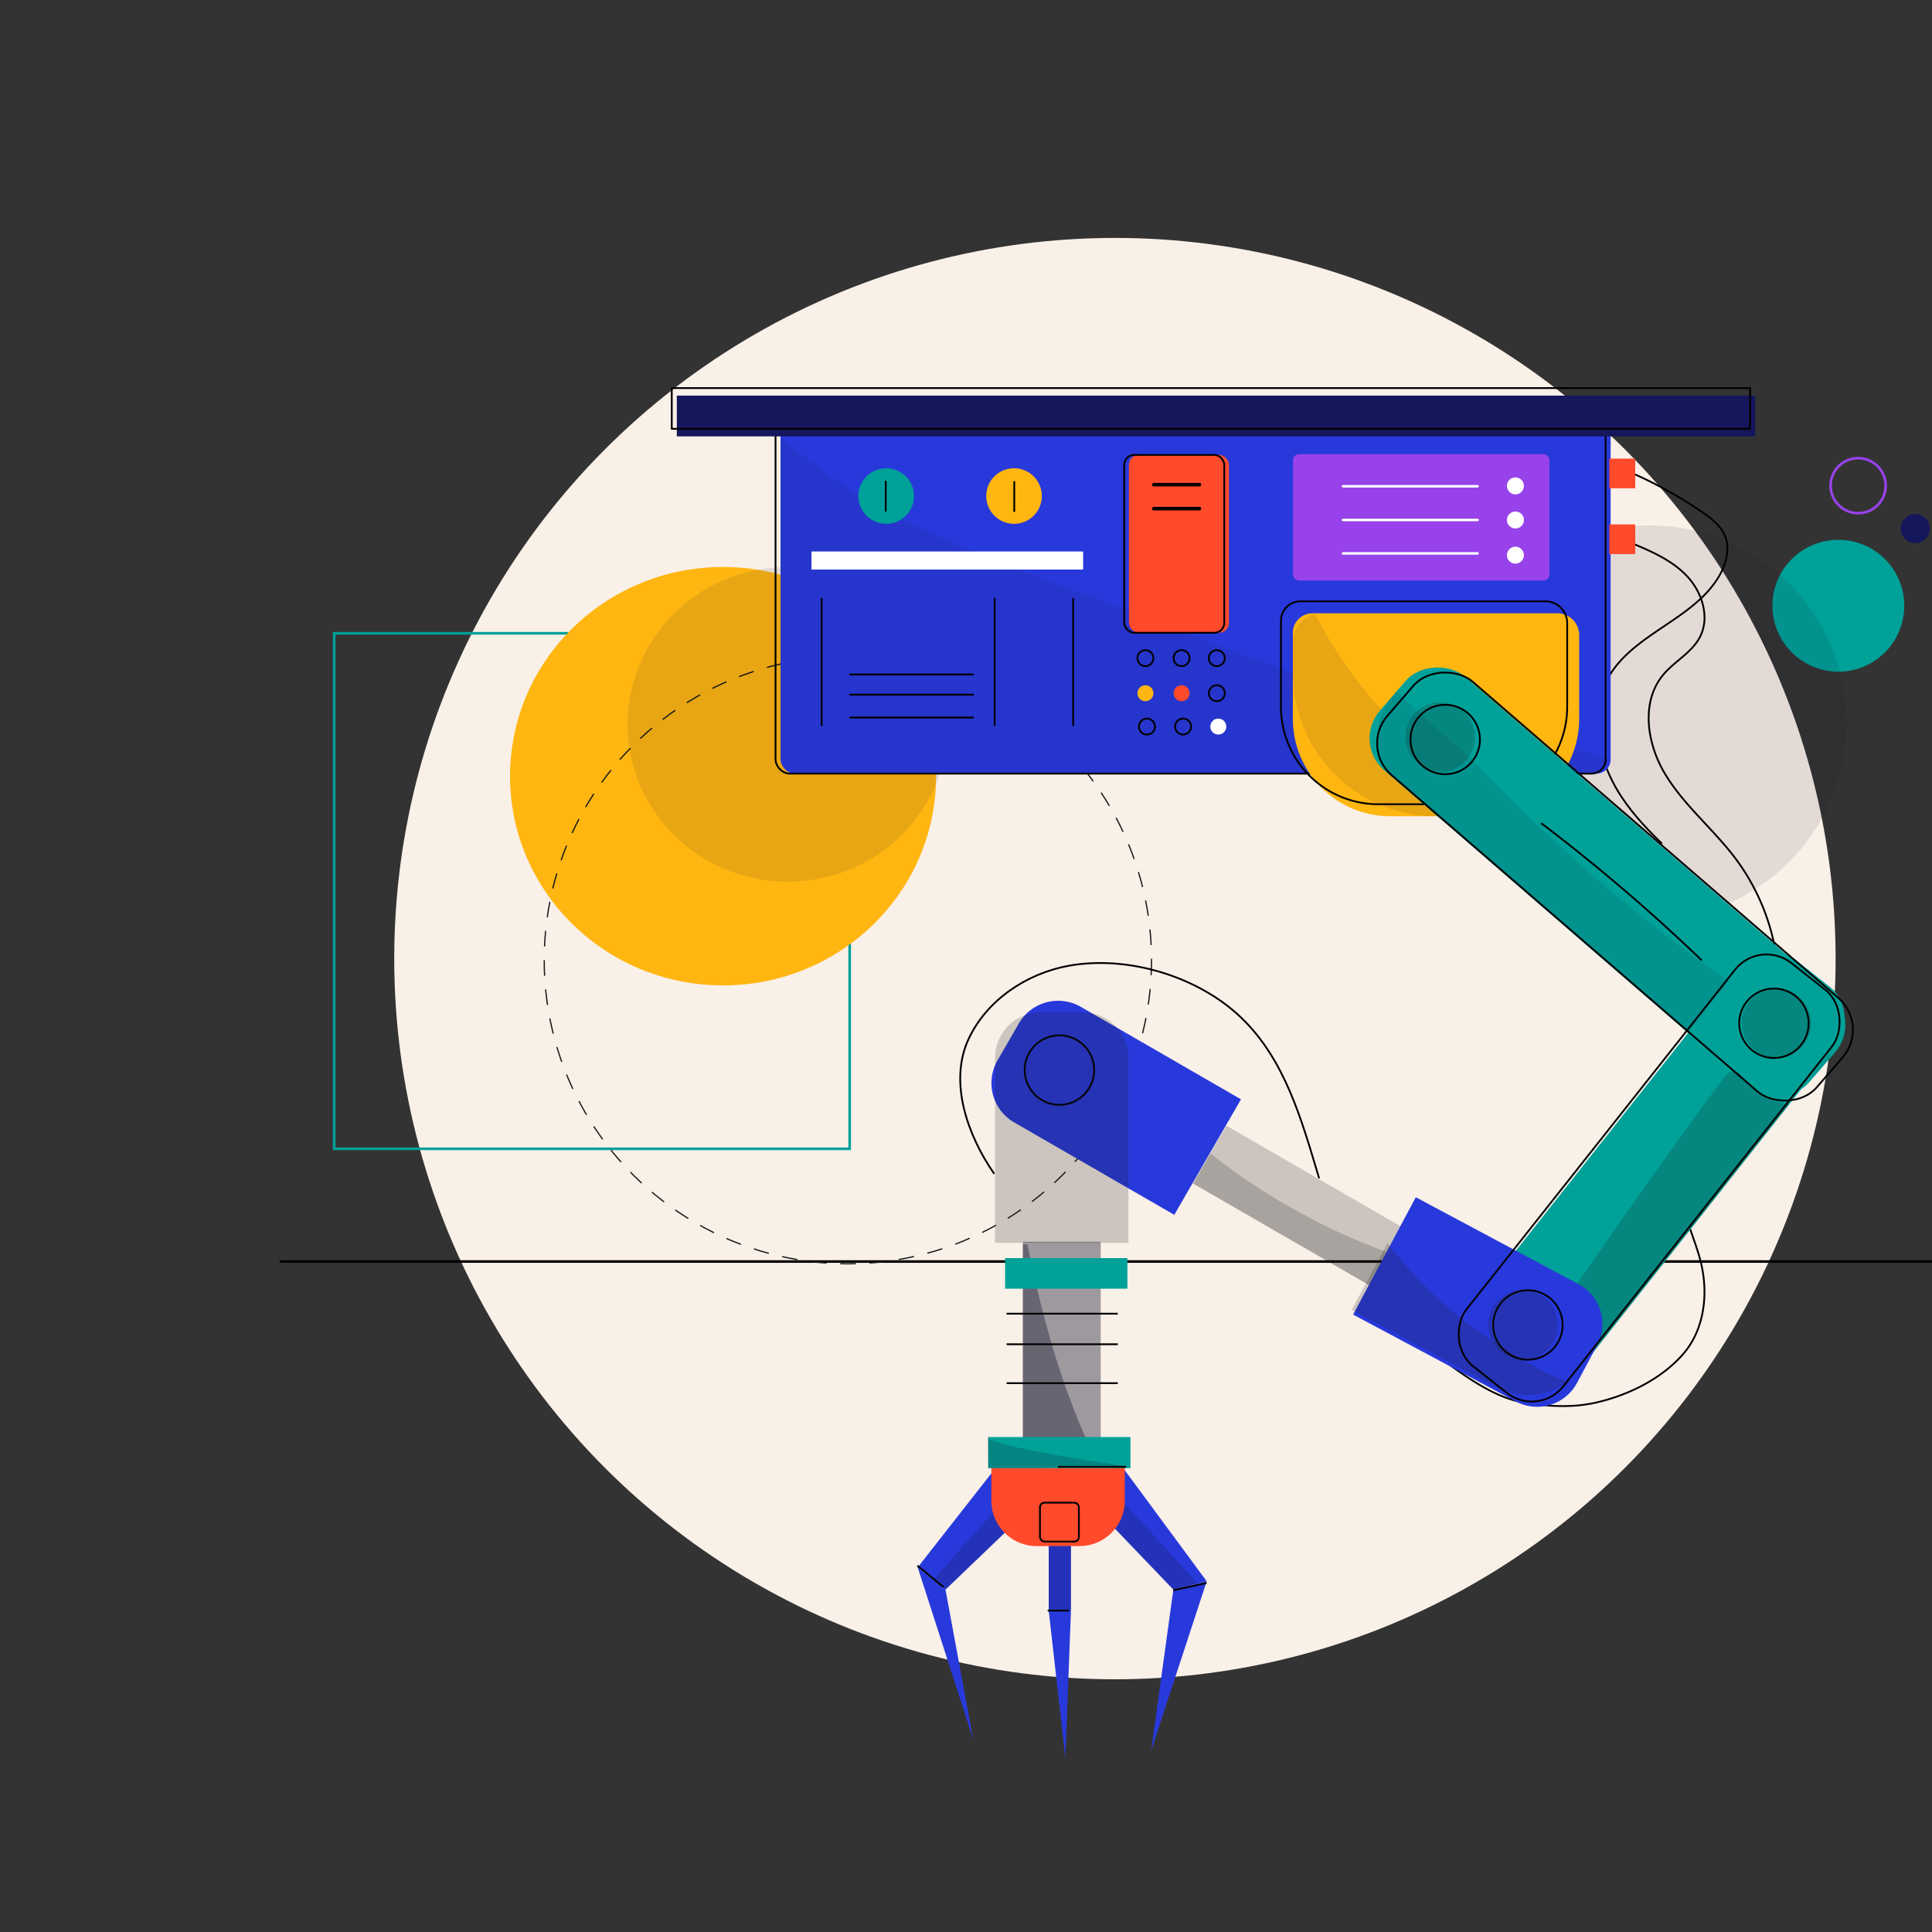 <?xml version="1.0" encoding="UTF-8"?> <svg xmlns="http://www.w3.org/2000/svg" id="Layer_1" data-name="Layer 1" viewBox="0 0 1080 1080"><rect x="0" y="0" width="1080" height="1080" fill="#333333" stroke="none"/><defs><style>.cls-1{fill:#f9f0e8;}.cls-14,.cls-16,.cls-19,.cls-2,.cls-20,.cls-3,.cls-4,.cls-8{fill:none;}.cls-2{stroke:#00a198;}.cls-14,.cls-2,.cls-20{stroke-miterlimit:10;}.cls-2,.cls-20{stroke-width:1.47px;}.cls-14,.cls-16,.cls-3,.cls-4{stroke:#000;}.cls-16,.cls-19,.cls-3,.cls-4,.cls-8{stroke-linecap:round;stroke-linejoin:round;}.cls-14,.cls-3{stroke-width:1px;}.cls-4{stroke-width:1.46px;}.cls-5{fill:#ffb611;}.cls-11,.cls-13,.cls-6{fill:#171733;}.cls-6{opacity:0.1;}.cls-7{fill:#00a199;}.cls-8{stroke:#181818;stroke-width:0.69px;stroke-dasharray:8.2;}.cls-9{fill:#1b1b1c;}.cls-11,.cls-9{opacity:0.2;}.cls-10{fill:#2839db;}.cls-12{fill:#ff4a2c;}.cls-13{opacity:0.4;}.cls-15{fill:#fff;}.cls-16{stroke-width:1px;}.cls-17{fill:#9742ea;}.cls-18{fill:#15175c;}.cls-19{stroke:#fff;stroke-width:1.41px;}.cls-20{stroke:#9742ea;}</style></defs><circle class="cls-1" cx="623.25" cy="535.87" r="402.87"></circle><rect class="cls-2" x="186.81" y="354.02" width="288.16" height="288.16"></rect><path class="cls-3" d="M941.27,675.6c2.53,10.13,7.05,19.94,9.55,30.15,4.28,17.54,1.94,37.54-9.91,51.15-12.25,14.07-31.17,23.29-49.38,27.29-12.83,2.82-25.88,2-38.87,0-13.79-2.13-26.92-10.37-38.33-18.41a235.24,235.24,0,0,1-31.43-26.21"></path><line class="cls-4" x1="156.97" y1="705.2" x2="1121" y2="705.2"></line><ellipse class="cls-5" cx="404.2" cy="433.89" rx="119.08" ry="116.95"></ellipse><ellipse class="cls-6" cx="440.38" cy="404.9" rx="89.55" ry="87.95"></ellipse><circle class="cls-7" cx="1027.65" cy="338.61" r="36.85"></circle><circle class="cls-8" cx="473.96" cy="536.73" r="169.75"></circle><circle class="cls-6" cx="922.11" cy="403.94" r="110.22"></circle><rect class="cls-9" x="668.53" y="655.43" width="114.63" height="37.29" transform="translate(1017.42 1620.76) rotate(-150)"></rect><path class="cls-9" d="M732.18,680.74a337.05,337.05,0,0,1-55.56-36l-9.73,16.84,99.28,57.31,10.67-18.48A315.27,315.27,0,0,1,732.18,680.74Z"></path><path class="cls-3" d="M912,264.31a239.06,239.06,0,0,1,39.43,21.9c5.23,3.59,10.57,7.7,12.91,13.6,2.69,6.77.83,14.59-2.66,21C948,346,913.38,353.67,899.17,378.55c-11.6,20.31-5.91,46.72,6.89,66.3,6.4,9.78,14.3,18.35,22.73,26.47"></path><path class="cls-3" d="M910.88,303.11c11.52,4.77,23.41,9.77,32,18.77s13.15,23.19,7.38,34.24c-4.59,8.8-14.32,13.58-20.63,21.23-12.5,15.13-9,38.34,1.07,55.16s25.55,29.69,37.69,45.11a121.36,121.36,0,0,1,24.17,54.26"></path><polygon class="cls-10" points="626.4 818.69 674.56 883.94 655.92 888.6 620.19 851.32 626.4 818.69"></polygon><path class="cls-11" d="M623.26,835.19l-3.07,16.13,35.73,37.28,13.41-3.35C661,875.25,629.21,841,623.26,835.19Z"></path><polyline class="cls-10" points="674.56 883.94 643.49 978.71 655.92 888.6"></polyline><polygon class="cls-10" points="558.04 818.69 565.81 852.87 528.53 888.6 512.99 876.17 558.04 818.69"></polygon><path class="cls-11" d="M521.76,883.19l6.77,5.41,37.28-35.73-3.43-15.09Q541.64,860.09,521.76,883.19Z"></path><polyline class="cls-10" points="528.53 888.6 544.06 972.5 512.99 876.17"></polyline><rect class="cls-10" x="436.35" y="229.44" width="464.01" height="203" rx="7.88" transform="translate(1336.7 661.89) rotate(-180)"></rect><path class="cls-6" d="M879.93,418.86c-23.49-5.91-47.24-10.7-70.7-16.81q-35.82-9.35-71.07-20.71c-40.77-13.2-80.14-29.8-120.25-44.77-62.5-23.33-131.74-46.23-181.56-92.64V420.86a11.58,11.58,0,0,0,11.58,11.59H888.77a11.59,11.59,0,0,0,11.07-8.19C893.24,422.36,886.6,420.54,879.93,418.86Z"></path><rect class="cls-3" x="433.53" y="229.44" width="464.01" height="203" rx="7.88" transform="translate(1331.07 661.89) rotate(-180)"></rect><path class="cls-5" d="M777.15,342.85h51.17a54.43,54.43,0,0,1,54.43,54.43v48.11a10.88,10.88,0,0,1-10.88,10.88h-137a12.18,12.18,0,0,1-12.18-12.18V397.28A54.43,54.43,0,0,1,777.15,342.85Z" transform="translate(1605.47 799.12) rotate(-180)"></path><path class="cls-6" d="M735.15,343.27a16,16,0,0,0-12.42,15.57v17.42a80,80,0,0,0,80,80h0a79.71,79.71,0,0,0,32.89-7.08C793.69,423.17,757.28,386.92,735.15,343.27Z"></path><path class="cls-3" d="M770.45,336.15h51.17A54.43,54.43,0,0,1,876,390.58v48.11a10.88,10.88,0,0,1-10.88,10.88h-137A12.18,12.18,0,0,1,716,437.39V390.58A54.43,54.43,0,0,1,770.45,336.15Z" transform="matrix(-1, 0, 0, -1, 1592.07, 785.72)"></path><rect class="cls-12" x="631.06" y="254.3" width="55.93" height="99.43" rx="5.55" transform="translate(1318.06 608.03) rotate(-180)"></rect><rect class="cls-3" x="628.45" y="254.3" width="55.93" height="99.43" rx="5.55" transform="translate(1312.83 608.03) rotate(-180)"></rect><circle class="cls-7" cx="495.38" cy="277.29" r="15.54"></circle><circle class="cls-5" cx="566.85" cy="277.29" r="15.54"></circle><rect class="cls-7" x="864" y="334.03" width="69.12" height="317.38" rx="23.51" transform="translate(1859.02 135.38) rotate(130.85)"></rect><path class="cls-6" d="M978.68,556.33c-57.66-37-109.23-82.81-156.52-132.51-14.21-11.95-28.11-24.26-41.24-37.41-.83.79-1.63,1.62-2.39,2.5a34.56,34.56,0,0,0,3.53,48.75l187.78,162.4a34.52,34.52,0,0,0,55.85-16.8A535.85,535.85,0,0,1,978.68,556.33Z"></path><rect class="cls-7" x="891.11" y="513.85" width="69.12" height="284.05" rx="22.34" transform="translate(606.29 -432.72) rotate(38.33)"></rect><path class="cls-9" d="M989,614.52c-7.77-3.29-10.41-8.59-16.18-14.18-2.22-2.14-3.31-2.06-6.37-.83s-79.21,109.24-91.52,128a9.93,9.93,0,0,1,5.07,5,45.31,45.31,0,0,1,4.16,20.5,33.41,33.41,0,0,1-5.33,16,32.53,32.53,0,0,0,6.26-6l115.35-145.9A33.21,33.21,0,0,1,989,614.52Z"></path><path class="cls-10" d="M791,692.46H894.34a0,0,0,0,1,0,0V767a0,0,0,0,1,0,0H791a25.36,25.36,0,0,1-25.36-25.36V717.83A25.36,25.36,0,0,1,791,692.46Z" transform="matrix(-0.88, -0.47, 0.47, -0.88, 1217.97, 1764.56)"></path><path class="cls-9" d="M826.45,744.08a217.53,217.53,0,0,1-50.77-49.32l-20.06,37.53,80.66,43.11a37.3,37.3,0,0,0,39.85-3C858.22,765.76,841.31,754.37,826.45,744.08Z"></path><path class="cls-10" d="M580.31,577.34H683.7a0,0,0,0,1,0,0v74.57a0,0,0,0,1,0,0H580.31a25.36,25.36,0,0,1-25.36-25.36V602.71a25.36,25.36,0,0,1,25.36-25.36Z" transform="translate(390.29 -227.32) rotate(30)"></path><rect class="cls-13" x="571.79" y="694.11" width="43.5" height="111.86" transform="translate(1187.08 1500.09) rotate(-180)"></rect><path class="cls-13" d="M574.28,695.52h-2.49V807.38h36.76C592.29,772,582,733.29,574.28,695.52Z"></path><rect class="cls-7" x="561.87" y="703.29" width="68.36" height="17.09" transform="translate(1192.09 1423.67) rotate(-180)"></rect><line class="cls-14" x1="624.85" y1="734.36" x2="562.71" y2="734.36"></line><line class="cls-14" x1="624.85" y1="751.45" x2="562.71" y2="751.45"></line><line class="cls-14" x1="624.85" y1="773.2" x2="562.71" y2="773.2"></line><circle class="cls-14" cx="854.1" cy="740.66" r="19.42"></circle><circle class="cls-9" cx="851.29" cy="740.66" r="19.42"></circle><circle class="cls-14" cx="592.22" cy="598.18" r="19.42"></circle><circle class="cls-9" cx="805.07" cy="411.99" r="19.42"></circle><circle class="cls-14" cx="807.88" cy="413.4" r="19.42"></circle><circle class="cls-9" cx="993.05" cy="572.01" r="19.42"></circle><circle class="cls-14" cx="991.64" cy="572.01" r="19.42"></circle><path class="cls-14" d="M951.29,536.86a1014.3,1014.3,0,0,0-89.72-76.68"></path><rect class="cls-10" x="586.24" y="861.54" width="12.43" height="38.84" transform="translate(1184.91 1761.93) rotate(-180)"></rect><rect class="cls-11" x="586.24" y="861.54" width="12.43" height="38.84" transform="translate(1184.91 1761.93) rotate(-180)"></rect><polygon class="cls-10" points="595.56 982.72 598.67 900.38 586.24 900.38 595.56 982.72"></polygon><circle class="cls-14" cx="680.2" cy="367.91" r="4.47"></circle><circle class="cls-14" cx="660.52" cy="367.91" r="4.47"></circle><circle class="cls-14" cx="640.3" cy="367.91" r="4.47"></circle><circle class="cls-14" cx="680.2" cy="387.52" r="4.47"></circle><circle class="cls-12" cx="660.52" cy="387.52" r="4.47"></circle><circle class="cls-5" cx="640.3" cy="387.52" r="4.47"></circle><circle class="cls-15" cx="681.04" cy="406.16" r="4.47"></circle><circle class="cls-14" cx="661.36" cy="406.16" r="4.47"></circle><circle class="cls-14" cx="641.15" cy="406.16" r="4.47"></circle><line class="cls-3" x1="566.98" y1="269.4" x2="566.98" y2="285.73"></line><line class="cls-3" x1="495.12" y1="269.2" x2="495.12" y2="285.53"></line><rect class="cls-15" x="453.62" y="308.29" width="151.86" height="10.1" transform="translate(1059.1 626.67) rotate(-180)"></rect><line class="cls-3" x1="556.01" y1="334.7" x2="556.01" y2="405.43"></line><line class="cls-3" x1="459.3" y1="334.7" x2="459.3" y2="405.43"></line><line class="cls-3" x1="599.9" y1="334.7" x2="599.9" y2="405.43"></line><line class="cls-3" x1="543.97" y1="377.03" x2="475.19" y2="377.03"></line><line class="cls-3" x1="543.97" y1="388.3" x2="475.19" y2="388.3"></line><line class="cls-3" x1="543.97" y1="401.11" x2="475.19" y2="401.11"></line><rect class="cls-12" x="899.61" y="256.37" width="14.5" height="16.57" transform="translate(1813.72 529.31) rotate(-180)"></rect><rect class="cls-12" x="899.61" y="293.16" width="14.5" height="16.57" transform="translate(1813.72 602.89) rotate(-180)"></rect><path class="cls-3" d="M737.28,658.3c-9.82-32.86-19-65.72-43.14-89.12s-63.89-35.41-97.07-29.25c-23.15,4.3-45.32,19-55.52,40.65-11.53,24.45-.37,54.47,14,75.27"></path><path class="cls-9" d="M554.51,593.08H657.9a0,0,0,0,1,0,0v74.57a0,0,0,0,1,0,0H554.51a25.36,25.36,0,0,1-25.36-25.36V618.45A25.36,25.36,0,0,1,554.51,593.08Z" transform="translate(1223.89 36.84) rotate(90)"></path><rect class="cls-3" x="868.22" y="336.85" width="69.12" height="317.38" rx="23.51" transform="translate(1868.14 136.84) rotate(130.85)"></rect><rect class="cls-16" x="887.34" y="514.93" width="69.12" height="287.15" rx="22.46" transform="translate(607.1 -429.81) rotate(38.33)"></rect><path d="M670.51,269.94H645a1,1,0,0,0,0,2h25.47a1,1,0,0,0,0-2Z"></path><path d="M670.51,283.34H645a1,1,0,0,0,0,2h25.47a1,1,0,0,0,0-2Z"></path><path class="cls-12" d="M587.25,797.41h33.81a0,0,0,0,1,0,0V872a0,0,0,0,1,0,0H587.25a25.36,25.36,0,0,1-25.36-25.36V822.77A25.36,25.36,0,0,1,587.25,797.41Z" transform="translate(-243.23 1426.16) rotate(-90)"></path><rect class="cls-7" x="552.43" y="803.31" width="79.52" height="17.37" transform="translate(1184.37 1624) rotate(-180)"></rect><path class="cls-11" d="M552.13,803.86l.3,16.82,77.87-.74C621.79,818.07,564.75,810.84,552.13,803.86Z"></path><rect class="cls-14" x="581.35" y="840.01" width="21.75" height="21.75" rx="2.57" transform="translate(1184.45 1701.76) rotate(-180)"></rect><rect class="cls-17" x="722.77" y="253.88" width="143.39" height="70.66" rx="3.41"></rect><rect class="cls-18" x="378.34" y="221.16" width="602.8" height="22.79" transform="translate(1359.49 465.1) rotate(-180)"></rect><rect class="cls-3" x="375.53" y="216.93" width="602.8" height="22.79" transform="translate(1353.85 456.65) rotate(-180)"></rect><line class="cls-19" x1="825.98" y1="271.83" x2="750.75" y2="271.83"></line><line class="cls-19" x1="825.98" y1="290.67" x2="750.75" y2="290.67"></line><line class="cls-19" x1="825.98" y1="309.35" x2="750.75" y2="309.35"></line><circle class="cls-15" cx="847.13" cy="271.62" r="4.76"></circle><circle class="cls-15" cx="847.13" cy="290.68" r="4.76"></circle><circle class="cls-15" cx="847.13" cy="310.34" r="4.76"></circle><line class="cls-14" x1="591.44" y1="819.94" x2="629.41" y2="819.94"></line><path class="cls-3" d="M656.24,888.87,674.05,885"></path><line class="cls-3" x1="586.08" y1="900.34" x2="597.28" y2="900.34"></line><path class="cls-3" d="M513.13,875.51c4.38,3.34,9.6,8.09,14,11.43"></path><circle class="cls-20" cx="1038.71" cy="271.49" r="15.39"></circle><circle class="cls-18" cx="1070.64" cy="295.51" r="8.15"></circle></svg> 